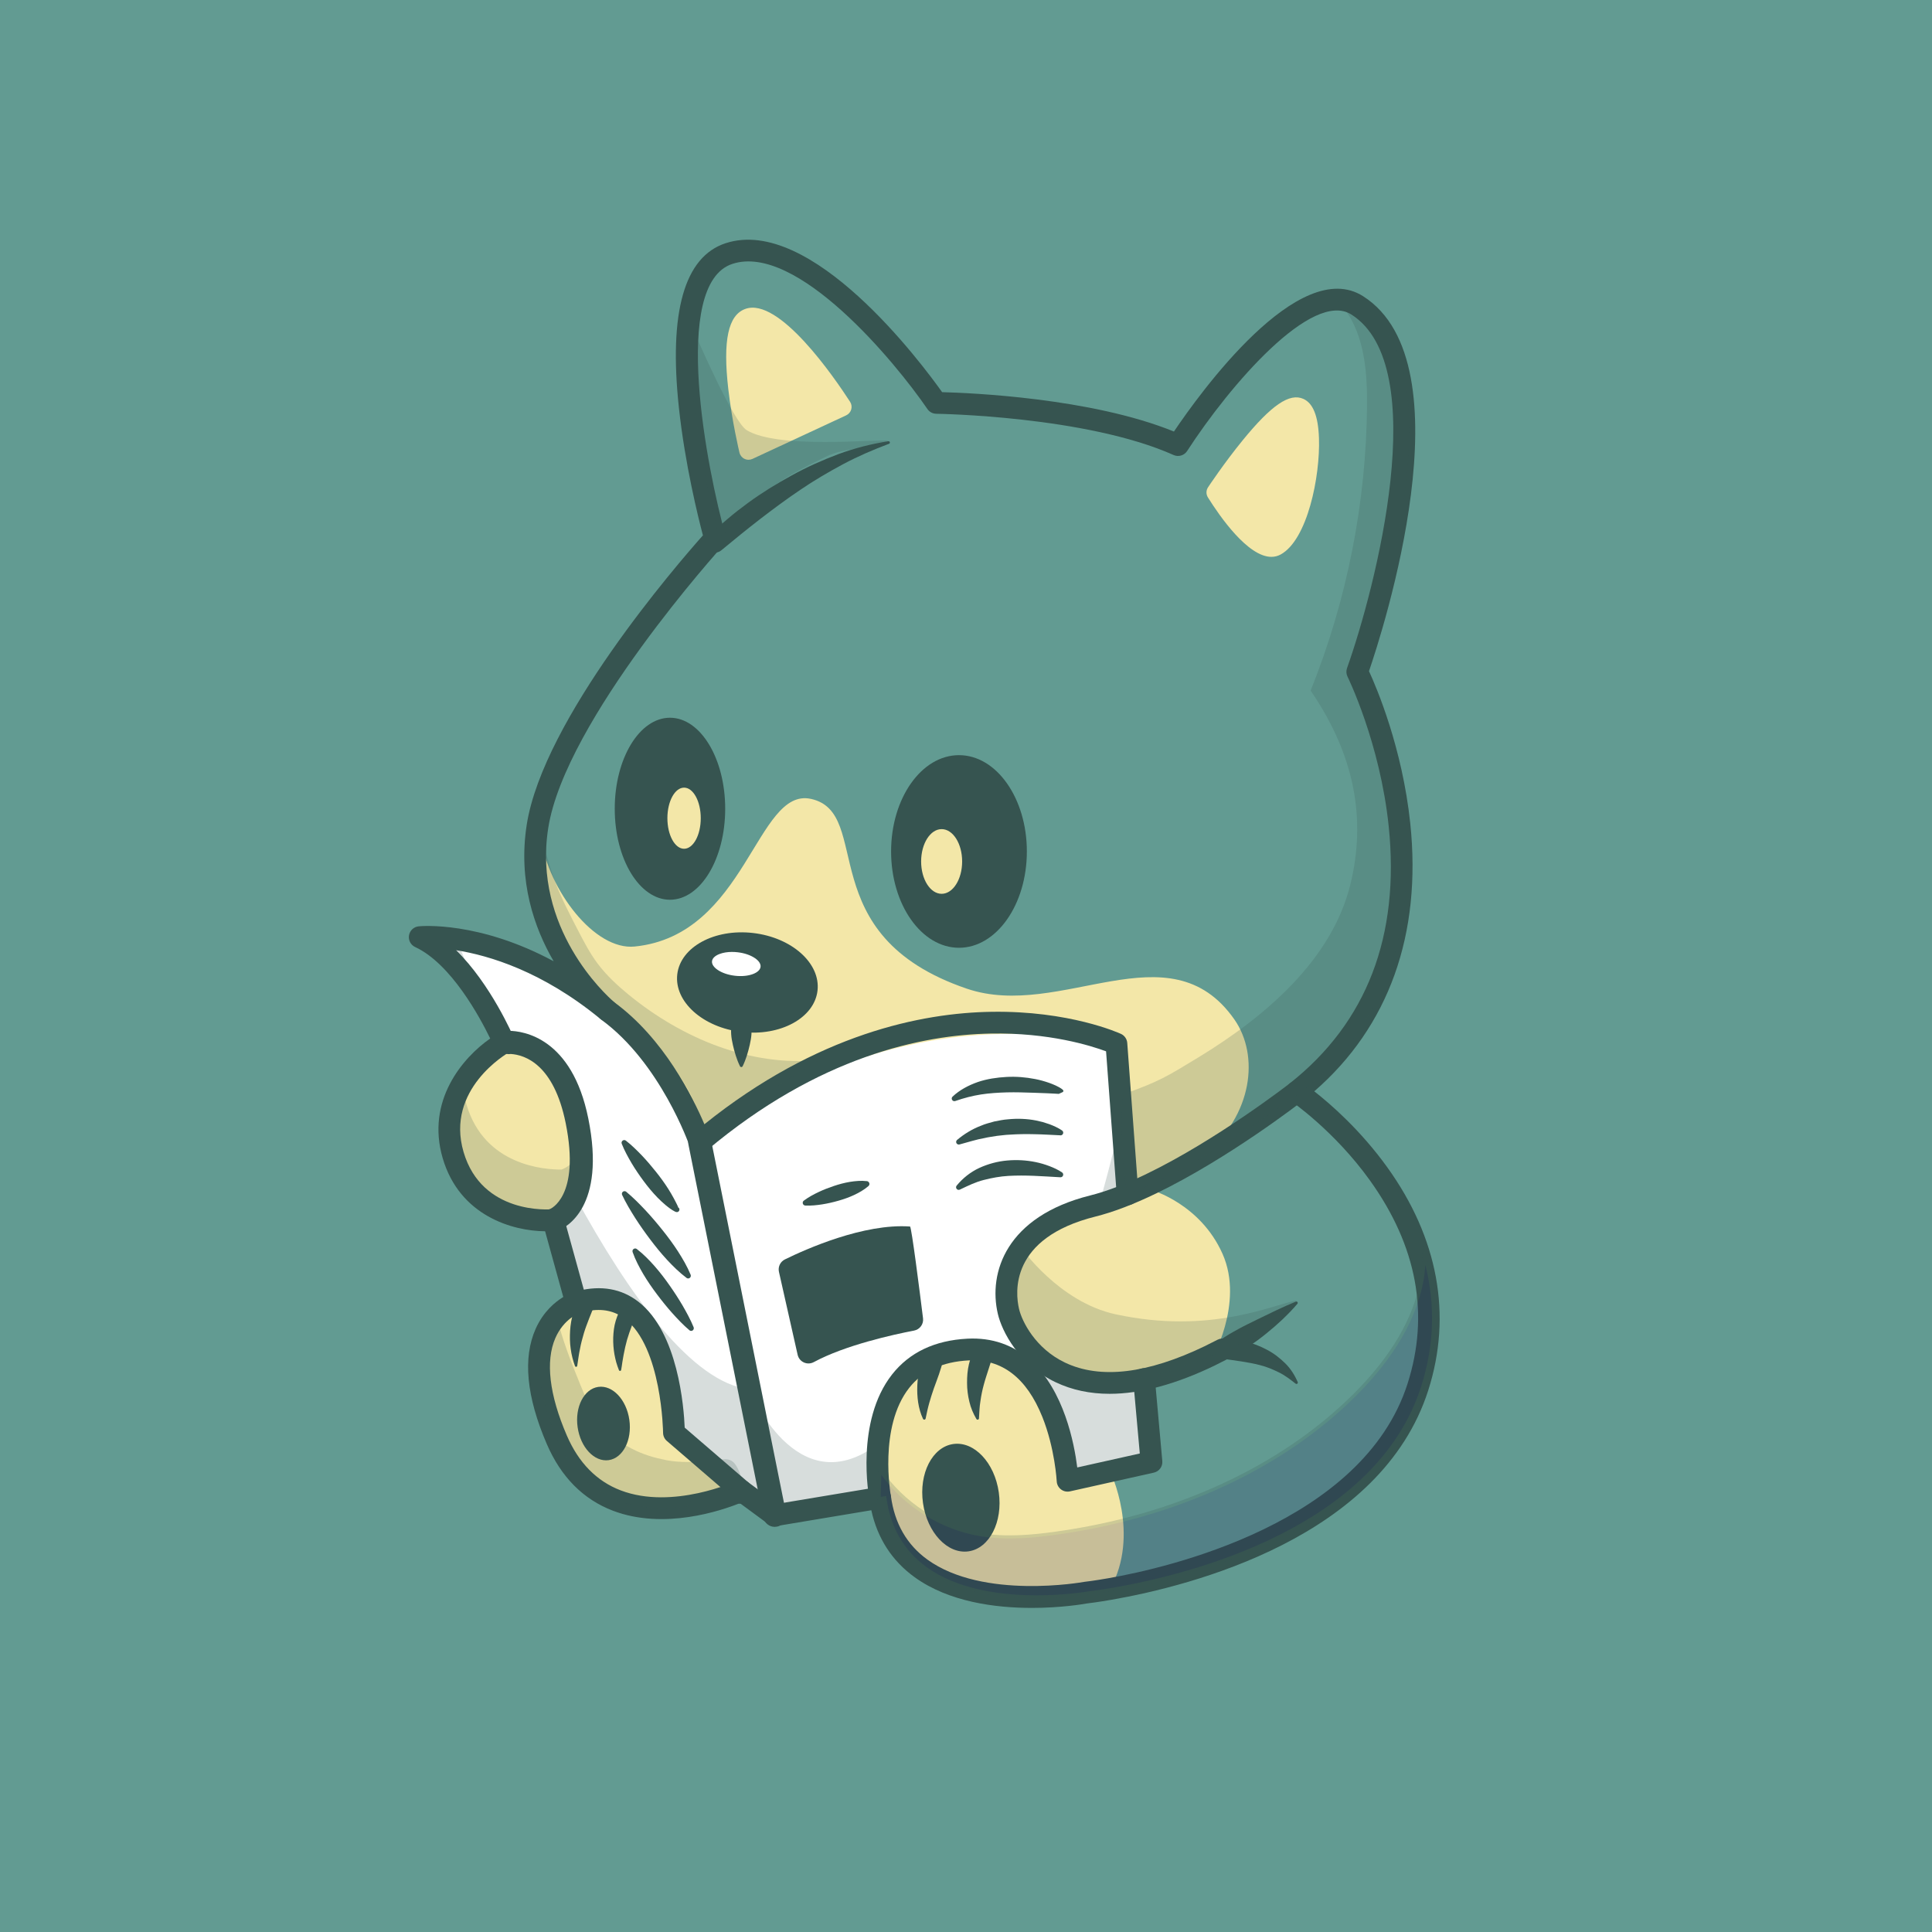 <?xml version="1.0" encoding="UTF-8"?><svg xmlns="http://www.w3.org/2000/svg" viewBox="0 0 2000 2000"><g id="Back"><rect x="-2" y="-2" width="2004" height="2004" fill="#629b92"/></g><g id="Layer_1"><path d="m526.59,1079.04c.08.17.11.25.11.25,0,0-74.6,41.83-52.78,116.42,18.59,63.45,80.57,67.66,98.71,67.52,3.17-.03,5.01-.2,5.01-.2l23.29,84.27.34,1.22s-70.94,23.66-20.01,141.89c45.02,104.51,159.66,65.51,185.69,55.04,3.42-1.39,5.32-2.26,5.32-2.26l34.58,25.47,73.77-12.31,29.4-4.9,5.97-.99c18.2,134.62,212.83,98.22,212.83,98.22,0,0,9.45-1.02,25.24-3.79,71.11-12.45,270.96-60.22,318.59-209.04,16.3-50.91,13.64-97.26,1.36-137.62-24.39-80.23-86.82-136.77-113.96-158.33-.99-.79-1.95-1.56-2.83-2.24-.65-.51-1.24-.96-1.81-1.41-5.21-3.96-8.26-6.03-8.26-6.03,34.61-27.36,59.12-58.27,75.98-90.67,23.43-44.97,32.15-92.85,32.71-138.13.25-19.95-1.08-39.39-3.42-57.87-.31-2.49-.65-4.95-1.02-7.39-7.02-48.93-20.86-90.41-30.65-115.4-6.28-16.07-10.87-25.33-10.87-25.33,0,0,87.73-246.45,28.24-349.18-3.2-5.52-6.79-10.61-10.9-15.22-5.04-5.74-10.81-10.75-17.35-14.91-8.07-5.12-16.98-6.79-26.43-5.72-66.7,7.5-159.12,150.35-159.12,150.35-3.45-1.56-6.99-3.03-10.61-4.47-46.55-18.51-105.47-28.3-153.24-33.48-49.04-5.29-86.28-5.72-86.28-5.72,0,0-125.53-183.74-214.67-154.62-16.47,5.38-27.34,18.82-34.13,37.18-4.33,11.69-6.99,25.36-8.4,40.18-7.27,76.89,19.5,185.21,26.37,211.45.23.88.45,1.64.62,2.32.62,2.32.99,3.57.99,3.57,0,0-153.07,168.21-180.97,284.66-1.16,4.64-2.07,9.23-2.77,13.7-.25,1.67-.51,3.34-.71,5.01-.31,2.24-.57,4.44-.76,6.62-2.01,20.66-.62,39.9,2.94,57.5,6.76,33.42,21.37,60.98,35.6,81.42,1.81,2.58,3.59,5.04,5.35,7.39,6.88,9.17,13.44,16.53,18.68,21.99.03,0,.03.03.03.03,4.81,5.01,8.55,8.38,10.39,9.99-9.23-7.56-18.37-14.35-27.31-20.46-7.81-5.32-15.51-10.16-23.04-14.49-11.4-6.65-22.5-12.2-33.05-16.84-19.07-8.4-36.53-13.87-51.67-17.43-35.63-8.38-58.32-6.11-58.32-6.11,49.35,22.89,85.04,103.86,87.22,108.89Z" fill="#629b92"/><path d="m434.62,968.16s30.42,20.6,39,29.26c8.26,8.32,14.74,17.29,20.37,26.8.03.03.03.08.06.11,9.4,15.88,16.41,33.28,25.33,51.7,18.08-5.63,33.65,6.71,47.12,20.01,13.44,13.33,22.16,31.16,27.25,49.38,8.46,30.28,14.57,65.85,1.47,92.79-5.18,10.67-13.39,19.98-25.64,27.08,9.34,27,12.73,42.76,25.53,78.53,21.14-14.8,50.46.93,68.62,18.34,18.14,17.43,24.03,50.37,26.06,75.47.76,9.31,9.96,47.48,16.13,52.61,24.39,20.35,87.87,73.38,95.59,76.04,8.12,2.77,80.34-16.21,106.77-17.63v-54.59c0-62.54,44.74-90.81,65.62-96.27,15.68-4.08,33.28-4.39,49.1-.88,16.55,3.65,29.8,12.11,40.1,23.83,7.53,8.49,13.5,18.73,18.11,30.11,10.98,27.08,21.87,49.55,23.74,78.73,31.84-1.27,55.3-9,90.53-13.98-2.41-28.61-4.78-57.25-7.19-85.86-15.48,3.31-31.21,5.07-47.03,4.24-25.19-1.27-50.82-9.93-69.78-26.09-6.48-5.55-12.2-11.94-16.81-19.24-17.32-27.31-16.58-64.95,1.81-91.52,17.43-25.19,47.06-38.66,75.78-49.24,1.87-.48,3.76-.96,5.63-1.53,11.35-3.25,22.89-7.78,33.96-12.96-2.57-30.79-5.15-61.58-7.73-92.37-1.75-20.91-3.51-41.83-5.26-62.71-181.34-54.84-313.1,7.95-433.39,102.98-19.19-60.42-61.69-112.03-114.04-147.77-41.4-28.24-88.66-47-137.62-58.1-12.96-2.94-26.06-5.38-39.19-7.27Z" fill="#fff"/><path d="m804.04,1568.15c-1.34,0-2.36-.11-3.05-.35-6.91-2.38-51.63-39.23-94.46-74.96l-1.64-1.37c-7.11-5.9-16.04-45.59-16.7-53.71-2.91-35.89-11.52-60.94-25.57-74.44-18.03-17.27-46.28-32.4-66.59-18.18l-1.73,1.21-.71-1.98c-7.26-20.3-11.45-34.02-15.51-47.28-3.08-10.07-5.99-19.59-10.03-31.26l-.43-1.25,1.15-.66c11.25-6.53,19.66-15.41,25-26.39,13.68-28.14,5.66-65.78-1.57-91.66-5.58-19.97-14.86-36.8-26.83-48.67-13.51-13.34-28.37-24.95-45.51-19.61l-1.32.41-.6-1.25c-2.83-5.85-5.47-11.59-8.05-17.21-5.54-12.07-10.78-23.48-17.12-34.21l-.21-.37c-6.12-10.32-12.69-18.95-20.07-26.39-8.37-8.45-38.45-28.86-38.76-29.06l-5.79-3.92,6.92,1c13.1,1.89,26.33,4.34,39.32,7.29,52.31,11.85,98.8,31.48,138.17,58.34,54.85,37.44,95.24,89.36,113.96,146.41,105.99-83.4,240.33-160.11,433.04-101.82l1.05.32,13.17,157.28-1.01.47c-11.87,5.56-23.38,9.95-34.2,13.05-1.75.53-3.55.99-5.33,1.45l-.34.09c-28.67,10.57-57.71,23.82-74.86,48.6-18.03,26.05-18.76,62.95-1.78,89.74,4.35,6.88,9.9,13.23,16.5,18.88,17.62,15.02,42.7,24.39,68.82,25.71,14.58.76,29.83-.62,46.61-4.21l1.79-.38,7.47,89.19-1.51.21c-13.51,1.91-25.19,4.2-36.48,6.43-17.74,3.49-34.49,6.78-54.21,7.57l-1.57.06-.1-1.57c-1.6-25-9.77-44.72-19.24-67.55-1.45-3.49-2.92-7.04-4.39-10.68-4.73-11.67-10.73-21.64-17.82-29.65-10.62-12.08-23.82-19.92-39.24-23.32-15.67-3.47-32.84-3.17-48.35.86-17.92,4.68-64.42,30.83-64.42,94.71v56.11l-1.52.08c-12.75.68-36.93,5.63-58.26,9.99-23.21,4.75-39.03,7.9-46.07,7.9Zm-189.7-231.85c17.82,0,36.96,11.73,50.49,24.7,14.64,14.07,23.58,39.81,26.55,76.5.8,9.81,10,46.89,15.56,51.5l1.64,1.37c23.57,19.66,86.17,71.88,93.45,74.39,3.75,1.29,25.96-3.27,47.43-7.66,21.63-4.43,43.97-9,57.21-9.96v-53.08c0-65.92,48.24-92.97,66.83-97.83,15.99-4.16,33.7-4.47,49.85-.89,16.1,3.55,29.88,11.74,40.96,24.34,7.33,8.27,13.52,18.56,18.39,30.57,1.47,3.63,2.94,7.17,4.38,10.66,9.37,22.62,17.5,42.22,19.36,67,18.8-.89,35.02-4.07,52.15-7.44,10.92-2.15,22.19-4.36,35.15-6.24l-6.91-82.53c-16.37,3.37-31.32,4.65-45.66,3.9-26.81-1.36-52.59-11-70.74-26.47-6.85-5.86-12.61-12.46-17.13-19.61-17.66-27.85-16.9-66.21,1.85-93.29,17.66-25.51,47.23-39.03,76.55-49.83l.5-.14c1.73-.45,3.49-.9,5.22-1.42,10.37-2.97,21.37-7.14,32.73-12.4l-12.8-152.87c-191.82-57.58-325.45,19.73-430.88,103.02l-1.83,1.44-.7-2.22c-18.17-57.23-58.45-109.41-113.42-146.94-39.03-26.63-85.15-46.09-137.06-57.86-10.63-2.41-21.41-4.49-32.15-6.2,9.3,6.45,27.09,19.06,33.45,25.49,7.56,7.61,14.27,16.42,20.51,26.93l.22.4c6.44,10.89,11.72,22.39,17.31,34.57,2.39,5.21,4.84,10.53,7.43,15.93,18.16-4.87,33.5,7.07,47.39,20.78,12.37,12.27,21.94,29.59,27.67,50.09,7.37,26.37,15.53,64.81,1.37,93.93-5.44,11.2-13.89,20.31-25.14,27.09,3.84,11.17,6.66,20.39,9.63,30.13,3.91,12.81,7.96,26.03,14.77,45.21,5.75-3.54,12-5.06,18.41-5.06Z" fill="#365450"/><g opacity=".2"><path d="m1137.89,1246.36c11.35-3.25,22.89-7.78,33.96-12.96-2.57-30.79-5.15-61.58-7.73-92.37-6.59,31.18-15.28,67.83-26.23,105.33Z" fill="#365450"/></g><g opacity=".2"><path d="m1071.48,1407.89c-2.72,4.44-5.52,8.72-8.38,12.85,7.53,8.49,13.5,18.73,18.11,30.11,10.98,27.08,21.87,49.55,23.74,78.73,31.84-1.27,55.3-9,90.53-13.98-2.41-28.61-4.78-57.25-7.19-85.86-15.48,3.31-31.21,5.07-47.03,4.24-25.19-1.27-50.82-9.93-69.78-26.09Z" fill="#365450"/></g><g opacity=".2"><path d="m569.57,1265.3c9.34,27,12.73,42.76,25.53,78.53,21.14-14.8,50.46.93,68.62,18.34,18.14,17.43,24.03,50.37,26.06,75.47.76,9.31,9.96,47.48,16.13,52.61,24.39,20.35,87.87,73.38,95.59,76.04,8.12,2.77,80.34-16.21,106.77-17.63v-53.37c-84.47,63.13-132.52-57.11-132.52-57.11-59.09-6.59-124.23-96.75-180.54-199.96-5.18,10.67-13.39,19.98-25.64,27.08Z" fill="#365450"/></g><g opacity=".2"><path d="m434.62,968.16s30.42,20.6,39,29.26c8.26,8.32,14.74,17.29,20.37,26.8-7.64-18.11-14.4-34.58-20.18-48.79-12.96-2.94-26.06-5.38-39.19-7.27Z" fill="#365450"/></g><path d="m911.13,1550.46c18.2,134.62,212.83,98.22,212.83,98.22,0,0,9.45-1.02,25.24-3.79,31.61-56.54,0-121.85,0-121.85l-44.03,9.82s-6.9-140.73-103.09-135.83c-118.85,6.08-90.95,153.43-90.95,153.43Z" fill="#f3e7a8"/><path d="m577.02,1490.41c30.28,70.27,92.03,75.67,137.13,68.45,21.99-3.48,40.04-9.99,48.56-13.41.28-1.47.45-2.26.45-2.26l-3.08-2.66-32.26-27.79-34.38-29.6s-1.19-159.92-96.75-135.83l.34,1.22s-10.61,3.54-20.66,14.72c-15.99,17.71-30.59,54.64.65,127.17Z" fill="#f3e7a8"/><path d="m685.01,1562.89c-40.61,0-85.06-15.18-109.48-71.85h0c-31.16-72.34-17.4-110.02-.37-128.89,8.15-9.07,16.6-13.23,19.91-14.61l-.39-1.4,1.6-.4c21.15-5.33,39.46-2.17,54.42,9.4,41.61,32.17,44.17,117.74,44.33,127.24l69.9,60.2-.2.93s-.17.79-.45,2.23l-.17.86-.81.33c-8.84,3.55-26.96,10.04-48.91,13.51-9.31,1.49-19.23,2.44-29.39,2.44Zm-106.52-73.12c29.71,68.94,90.03,74.76,135.4,67.5,20.99-3.32,38.42-9.43,47.4-12.99.04-.18.07-.35.1-.49l-69.57-59.91v-.73c-.01-.93-1.19-93.06-43.1-125.46-13.76-10.64-30.6-13.74-50.06-9.21l.3,1.08-1.45.49c-.1.04-10.36,3.57-19.97,14.27-16.4,18.17-29.55,54.69.93,125.46h0Z" fill="#f3e7a8"/><path d="m473.92,1195.71c18.59,63.45,80.57,67.66,98.71,67.52l.14-.2s42.73-12.73,24.53-102.78c-15-74.31-56.65-81.1-70.72-81.22.08.17.11.25.11.25,0,0-74.6,41.83-52.78,116.42Z" fill="#f3e7a8"/><path d="m571.8,1264.84c-19.72,0-80.85-5.31-99.42-68.68h0c-20.31-69.43,42.28-111.35,52.23-117.49l-.62-1.23h2.62c13.07.09,56.91,6.35,72.28,82.49,17.38,86-19.86,102.58-25.11,104.46l-.17.24-.96.21c-.27,0-.55,0-.84,0Zm-96.33-69.58c18.03,61.52,77.59,66.47,96.59,66.37l.25-.13c.41-.13,41.07-13.6,23.42-100.92-14.52-71.96-54.67-79.49-68.19-79.91l-.05.03c-.73.41-73.22,42.09-52.02,114.57h0Z" fill="#365450"/><g opacity=".2"><path d="m478.89,1117.85c.14,7.98,1.34,16.43,3.95,25.37,18.59,63.45,80.57,67.66,98.71,67.52l.14-.2s4.98-1.49,10.82-7.03c.14,53.84-29.01,62.59-29.01,62.59l-.14.2c-18.14.14-80.11-4.08-98.71-67.52-9.98-34.13.23-61.38,14.24-80.92Z" fill="#365450"/></g><path d="m1043.94,1364.28c6.2,26.37,54.81,120.35,209.21,45.53v-.03s35.46-60.08,12.37-111.92c-23.09-51.84-73.49-65.96-73.49-65.96-20.88,10.1-41.71,18.45-60.79,23.2-87.3,21.85-94.57,78.25-87.3,109.18Z" fill="#f3e7a8"/><path d="m589.5,1024c-1.02-.82,7.02,6.29,6,5.5,59.87,49.35,68.5,46,128.87,152.88,231.71-168.57,431.36-97.04,431.36-97.04l11.55,151c11.6-9.17,69.78-30.96,79.18-40.83,50.34-41.03,57.45-102.89,31.33-140.22-67.32-96.22-179.56,1.33-276.9-31.81-162.51-55.32-95.81-181.91-161.3-196.46-56.66-12.59-66.7,141.14-182.53,152.82-41.7,4.21-89.11-58.32-97.26-112.68-9.9,101.76,62.43,169.08,72.98,178.31-51.45-42.05-99.67-60.9-135.07-69.22,16.8,21.75,86.26,42.91,91.8,47.75Z" fill="#f3e7a8"/><path d="m1068.09,1664.5c-37.47,0-85.66-6.05-121.26-31.78-23.43-16.94-38.48-40.22-44.84-69.32l-98.15,16.37c-3,.5-6.08-.23-8.53-2.04l-29.4-21.66c-19.2,7.72-78.49,27.94-131.31,7.86-30.79-11.71-53.85-34.94-68.55-69.06-21.13-49.06-24.99-89.24-11.47-119.44,7.89-17.62,20.02-27.6,28.51-32.79l-18.8-68.03c-33.54-.26-88.48-15.79-106.04-75.73,0,0,0,0,0,0-17.37-59.37,20.67-103.93,49.21-123.82-10.47-21.6-40.4-77.39-77.7-94.7-4.6-2.13-7.21-7.09-6.36-12.09.85-5,4.93-8.82,9.98-9.33,3.09-.31,62.33-5.53,139.75,36.15-20.16-34.68-36.97-83-27.87-141.29,17.09-109.38,155.89-269.77,182.4-299.58-4.76-18.03-18.58-73.46-24.88-132.28-10.61-98.97,5.68-156.22,48.4-170.16,88.61-28.94,202.75,124.14,224.11,154.19,28.78.74,154.35,5.93,239.97,40.77,26.54-39.39,129.33-182.41,195.81-140.1,110.17,70.09,19.88,347.95,6.11,388.16,7.74,16.77,34.5,79.26,42.72,157.52,12.06,114.91-22.27,210.5-99.36,277.42,16.62,13.01,47.72,39.97,75.47,78.51,52.74,73.23,67.44,153.12,42.51,231.05-48.77,152.39-245.18,202.31-327.37,216.7-14.27,2.51-23.46,3.61-25.54,3.85-3.9.71-27.2,4.67-57.52,4.67Zm-156.95-125.3c2.39,0,4.74.76,6.69,2.2,2.45,1.81,4.06,4.53,4.47,7.55,3.8,28.11,16.48,50.14,37.68,65.48,57.91,41.9,160.9,23.37,161.93,23.18.28-.05.57-.1.85-.13.09,0,9.34-1.02,24.51-3.69,60.98-10.68,263.52-56.75,309.81-201.38,22.93-71.66,9.83-142.47-38.94-210.47-37-51.59-81.69-82.08-82.14-82.39-2.98-2.01-4.82-5.32-4.95-8.91-.14-3.59,1.45-7.03,4.26-9.26,79.6-62.96,114.01-152.49,102.26-266.09-8.89-85.99-42.29-154.17-42.62-154.85-1.35-2.73-1.54-5.9-.52-8.78,29.76-83.68,88.61-312.57,4.56-366.04-40.55-25.8-125.83,72.94-170.06,141.25-3.01,4.66-8.98,6.43-14.04,4.16-90.42-40.4-244.13-42.67-245.67-42.69-3.67-.04-7.09-1.87-9.16-4.9-33.61-49.16-135.4-172-201.88-150.27-64.35,21-25.78,214.74-7.2,280.96,1.05,3.74.1,7.75-2.51,10.62-1.63,1.79-163.48,180.76-180.95,292.51-16.21,103.76,59.49,172.55,68.17,180.05,4.66,4.03,5.22,11.05,1.25,15.77-3.97,4.71-10.99,5.36-15.75,1.46-59.6-48.86-114.62-65.43-149.02-70.88,35.86,35.14,58.81,88.36,60.03,91.21,2.25,5.29.16,11.42-4.85,14.23-2.7,1.53-66.46,38.53-47.48,103.44h0c19.03,64.98,88.95,59.54,91.91,59.27,5.41-.46,10.4,2.98,11.85,8.22l23.63,85.49c1.6,5.77-1.61,11.79-7.29,13.68-.56.2-16.38,6.03-25.07,25.97-10.39,23.85-6.3,58.7,11.84,100.78,12.19,28.31,30.99,47.46,55.87,56.92,53.9,20.5,119.38-9.58,120.04-9.89,3.74-1.74,8.13-1.31,11.45,1.13l30.75,22.65,104.46-17.41c.62-.1,1.23-.15,1.85-.15Z" fill="#365450"/><path d="m1258.59,509.78s64.88-97.95,86.71-88.03c21.83,9.92,7.73,126.52-24.26,143.83-20.62,11.16-62.46-55.8-62.46-55.8Z" fill="#f3e7a8"/><path d="m1316.16,576.46c-24.38,0-53.38-41.77-65.75-61.57-2-3.21-1.95-7.29.14-10.44.67-1.02,16.7-25.16,35.74-48.51,29.86-36.63,48.7-49.48,63.02-42.99,10.03,4.56,15.29,17.82,16.08,40.53,1.38,39.74-11.97,105.54-39.74,120.57-3.04,1.65-6.22,2.4-9.49,2.4Zm-46.03-66.56c20.5,31.23,41.51,49.79,46.33,47.19,12.63-6.83,25.3-41.95,28.84-79.93,2.7-28.89-1.37-43.5-3.92-46.45-10.23.83-42.51,36.8-71.25,79.2Z" fill="#f3e7a8"/><path d="m871.9,421.18l-97.02,45.1s-30.32-126.71,0-137.45c30.32-10.74,97.02,92.35,97.02,92.35Z" fill="#f3e7a8"/><path d="m774.87,475.94c-1.44,0-2.87-.32-4.2-.96-2.61-1.26-4.51-3.63-5.18-6.44-.32-1.32-7.76-32.63-11.57-65.84-5.77-50.26-.13-76.62,17.74-82.95,34.78-12.34,91.73,70.52,108.35,96.2,1.52,2.35,1.94,5.23,1.17,7.92-.77,2.68-2.67,4.9-5.2,6.08l-97.02,45.1c-1.29.6-2.68.9-4.07.9Zm5.34-138.34c-.77,0-1.47.11-2.12.34-.12.04-11.63,4.81-5,62.55,2.31,20.16,6.1,39.97,8.62,51.98l75.94-35.3c-27.58-40.49-63.05-79.57-77.43-79.57Z" fill="#f3e7a8"/><path d="m733.42,555.7c6.4-6.74,12.86-12.68,19.73-18.46,6.78-5.81,13.84-11.27,21.03-16.54,14.38-10.55,29.63-19.9,45.25-28.48,15.59-8.65,31.99-15.89,48.64-22.18,16.72-6.17,34.1-10.51,51.53-13.29.75-.12,1.46.39,1.58,1.15.11.66-.28,1.29-.88,1.51l-.05.02c-16.4,6.17-32.29,12.98-47.54,21.13-15.21,8.17-30.06,16.86-44.29,26.55-14.28,9.6-28.06,19.87-41.68,30.33-13.53,10.45-27.02,21.47-39.91,32.14l-.26.21c-4.11,3.4-10.2,2.82-13.6-1.28-3.15-3.81-2.89-9.31.44-12.8Z" fill="#365450"/><path d="m1148.68,1442.87c-20.45,0-39.1-3.99-55.88-11.98-38.41-18.29-55.68-53.03-59.82-70.68-10.12-43.03,8.83-100.98,95.53-122.67,16.8-4.19,36.52-11.73,58.62-22.42,72.79-35.21,147.5-93.19,148.25-93.77,4.9-3.82,11.98-2.95,15.8,1.96,3.82,4.9,2.95,11.98-1.96,15.8-3.12,2.44-77.36,60.04-152.28,96.28-23.49,11.36-44.67,19.44-62.96,23.99-89,22.27-83.02,78.86-79.06,95.67,3.01,12.79,16.82,40.85,47.58,55.5,36.54,17.4,85.36,11.61,145.09-17.2.22-.13.44-.24.67-.36,3.95-1.91,7.96-3.93,12.05-6.07,5.51-2.89,12.31-.76,15.2,4.75,2.89,5.51.76,12.31-4.75,15.2-4.07,2.13-8.07,4.15-12.01,6.07-.22.13-.45.25-.68.36-40.65,19.7-77.23,29.57-109.38,29.57Z" fill="#365450"/><path d="m1343.1,1349.64c-4.89,5.81-10.18,11.14-15.61,16.34-5.47,5.13-11.12,10.07-16.97,14.76-5.86,4.67-11.82,9.26-18.19,13.23-6.36,3.97-12.92,7.65-20.03,10.28-5.04,1.87-10.65-.71-12.51-5.75-1.55-4.18-.04-8.75,3.4-11.25l.06-.04c5.88-4.28,12.15-7.8,18.48-11.28,6.32-3.49,12.89-6.6,19.43-9.84,13.14-6.4,26.33-12.93,40.32-18.66.73-.3,1.55.05,1.85.78.21.5.1,1.07-.23,1.46Z" fill="#365450"/><path d="m911.12,1561.72c-5.3,0-10.02-3.76-11.05-9.16-.62-3.29-14.81-81.11,23.4-129.72,17.97-22.86,44.22-35.32,78.04-37.05,25.43-1.3,47.49,6.37,65.61,22.77,34.37,31.1,44.93,85.49,48.05,110.54l64.75-14.45-6.84-76.02c-.56-6.19,4.01-11.66,10.2-12.22,6.21-.56,11.67,4.01,12.22,10.2l7.72,85.86c.51,5.63-3.24,10.76-8.76,12l-86.85,19.39c-3.24.72-6.63-.02-9.27-2.03-2.64-2.01-4.26-5.09-4.42-8.4-.02-.33-1.86-34.15-14.87-66.59-16.28-40.6-41.96-60.28-76.4-58.55-27,1.38-47.67,10.95-61.44,28.42-31.9,40.49-19.15,110.98-19.02,111.68,1.14,6.11-2.88,11.99-8.98,13.14-.7.13-1.41.2-2.1.2Z" fill="#365450"/><path d="m1167.27,1247.61c-5.84,0-10.78-4.51-11.22-10.43l-11.05-148.85c-15.32-5.7-58.93-19.55-119.6-18.39-69.99,1.3-177.78,23.35-293.79,121.04-2.84,2.39-6.68,3.23-10.25,2.24-3.58-.99-6.44-3.68-7.65-7.19-.29-.85-30.04-85.81-91.19-130.39-5.02-3.66-6.13-10.71-2.47-15.73,3.66-5.02,10.7-6.13,15.73-2.46,51.36,37.44,81.54,98.33,93.4,126.38,116.99-93.93,225.6-115.31,297.08-116.41,80.64-1.29,131.98,21.87,134.13,22.85,3.73,1.71,6.23,5.31,6.53,9.4l11.57,155.85c.46,6.2-4.19,11.6-10.39,12.06-.28.02-.57.03-.85.03Z" fill="#365450"/><path d="m572.62,1275.05c-2.39,0-4.79-.71-6.87-2.2-5.37-3.84-6.68-11.2-2.84-16.57l.14-.2c1.67-2.34,3.5-3.83,6.3-4.5.02-.02,31.7-12.41,16.24-88.96-12.31-60.99-42.31-70.63-56.85-71.55-5.41.94-10.83-1.96-13.02-7.06-1.66-3.63-1.4-7.86.71-11.27,2.2-3.54,6.04-5.6,10.25-5.65,15.04.12,65.43,7.02,82.33,90.8,18.52,91.65-23.01,112.81-31.45,116.11-1.56.69-3.25,1.05-4.95,1.05Z" fill="#365450"/><path d="m801.96,1580.6c-5.57,0-10.56-3.92-11.7-9.6l-77.62-386.28c-1.3-6.47,2.89-12.77,9.36-14.07,6.47-1.31,12.77,2.89,14.07,9.36l77.62,386.28c1.3,6.47-2.89,12.77-9.36,14.07-.79.16-1.59.24-2.37.24Z" fill="#365450"/><path d="m766.97,1556.71c-.7,0-1.42-.07-2.14-.21-4.41-.85-7.72-4.16-8.78-8.24l-65.72-56.6c-2.46-2.12-3.88-5.2-3.91-8.44,0-.88-1.19-88.43-39.36-117.92-10.72-8.29-23.38-10.97-38.58-8.14-1.19.99-2.6,1.76-4.19,2.2-5.99,1.67-12.2-1.83-13.87-7.82l-.34-1.22c-.81-2.92-.42-6.05,1.11-8.68,1.52-2.62,4.04-4.52,6.98-5.26,24.17-6.09,45.26-2.34,62.68,11.13,41.15,31.82,47.09,109.32,47.94,130.34l65.96,56.8c3.12,2.68,4.52,6.86,3.66,10.89-.01.06-.16.77-.41,2.04-1.04,5.39-5.75,9.13-11.04,9.13Z" fill="#365450"/><ellipse cx="773.73" cy="1017.14" rx="51.57" ry="73.08" transform="translate(-326.09 1668) rotate(-83.36)" fill="#365450"/><ellipse cx="762.21" cy="997.92" rx="13.85" ry="26.9" transform="translate(-317.19 1639.57) rotate(-83.36)" fill="#fff"/><path d="m766.59,1013.64c-2.02,0-4.08-.12-6.17-.36-7.39-.86-14.18-3.17-19.14-6.49-5.27-3.54-7.9-7.86-7.4-12.16.5-4.3,4.05-7.9,9.99-10.13,5.59-2.1,12.73-2.78,20.12-1.92,7.39.86,14.18,3.17,19.14,6.49,5.27,3.54,7.9,7.86,7.4,12.16-.5,4.3-4.05,7.9-9.99,10.13-4.01,1.51-8.82,2.28-13.95,2.28Zm-8.78-28.21c-4.73,0-9.15.71-12.8,2.08-4.76,1.79-7.57,4.45-7.93,7.5h0c-.36,3.05,1.77,6.28,5.99,9.11,4.54,3.05,10.83,5.17,17.72,5.97,6.88.81,13.5.19,18.61-1.73,4.76-1.79,7.57-4.45,7.93-7.5.36-3.05-1.77-6.28-5.99-9.11-4.54-3.05-10.83-5.17-17.72-5.97-1.97-.23-3.92-.34-5.81-.34Z" fill="#365450"/><path d="m777.05,1059.68c1,3.67,1.07,7.35.84,11.02-.22,3.67-.97,7.35-1.77,11.02-1.71,7.35-3.77,14.7-7.34,22.05-.37.76-1.29,1.08-2.05.71-.32-.16-.56-.41-.71-.71-3.57-7.35-5.63-14.7-7.34-22.05-.8-3.67-1.54-7.35-1.77-11.02-.23-3.67-.17-7.35.84-11.02,1.46-5.33,6.96-8.47,12.29-7.01,3.53.97,6.1,3.72,7.01,7.01Z" fill="#365450"/><path d="m1265.23,1387.27c4.52-.57,8.22-.56,12.25-.24,3.96.25,7.86.92,11.72,1.75,7.73,1.71,15.19,4.71,22.23,8.43,7.08,3.64,13.51,8.63,19.11,14.17,5.63,5.57,9.86,12.39,12.86,19.34.31.71-.02,1.54-.73,1.85-.49.21-1.03.12-1.42-.18l-.1-.08c-5.84-4.58-11.32-8.79-17.55-11.76-6.12-3.04-12.3-5.57-18.79-7.25-6.45-1.76-13.02-2.86-19.58-3.93-3.28-.53-6.58-.97-9.87-1.44-3.21-.46-6.78-.86-9.54-1.38l-1.16-.22c-5.24-.99-8.69-6.03-7.71-11.28.79-4.22,4.24-7.28,8.29-7.8Z" fill="#365450"/><path d="m1096.61,1132.12c-.16.08-.29.16-.37.21-.06.06-.11.08-.48.04l-1.65-.11c-1.07-.11-2.3-.13-3.43-.19-2.29-.17-4.65-.21-6.96-.34l-13.89-.52c-9.21-.3-18.35-.62-27.42-.39-9.06.26-18.08.8-26.97,2.18-8.9,1.4-17.54,3.65-26.45,6.74l-.14.05c-1.42.49-2.97-.26-3.47-1.68-.36-1.04-.05-2.16.7-2.87,7.34-6.96,16.59-11.76,26.14-15.13,9.63-3.26,19.67-4.71,29.64-5.26,9.99-.55,19.94.26,29.66,2.16,4.86.92,9.65,2.29,14.36,3.9,2.36.81,4.66,1.79,6.98,2.81,1.16.59,2.26,1.09,3.45,1.75l1.73,1.05c.21.13.69.42,1.15.77.44.33.85.69,1.21,1.05.54.53.55,1.4.02,1.94-.12.12-.26.22-.41.29l-3.41,1.56Z" fill="#365450"/><path d="m1097.57,1175.27c-9.03-.41-17.93-1-26.66-1.14-8.74-.24-17.38-.1-25.98.48-4.32.15-8.57.84-12.88,1.24-4.23.78-8.58,1.2-12.79,2.24-8.65,1.46-16.93,4.28-25.86,6.62l-.19.05c-1.45.38-2.94-.49-3.32-1.94-.28-1.05.11-2.12.89-2.78,7.29-6.1,15.62-11.25,24.66-14.67,4.45-1.97,9.16-3.08,13.84-4.41,4.75-.91,9.52-1.96,14.35-2.27,9.64-.96,19.41-.62,28.87,1.23,2.36.47,4.7,1.05,7.03,1.64,2.32.68,4.6,1.44,6.87,2.23,4.53,1.72,8.88,3.63,13.06,6.47,1.26.85,1.59,2.57.73,3.83-.56.82-1.48,1.25-2.4,1.21h-.21Z" fill="#365450"/><path d="m1097.59,1218.7c-9.26-.47-18.36-1.17-27.26-1.49-8.91-.36-17.68-.41-26.36.07-8.7.51-17.14,2.06-25.52,4.21-8.47,2.11-16.24,5.9-24.62,9.91l-.23.11c-1.35.65-2.97.08-3.62-1.28-.47-.98-.3-2.11.35-2.9,6.21-7.56,14.25-14.03,23.4-18.27,9.13-4.2,19.02-6.85,28.95-7.71,9.92-.88,19.88-.32,29.46,1.66,4.8.97,9.49,2.38,14.06,4.09,4.58,1.74,8.98,3.73,13.21,6.55,1.27.84,1.61,2.56.77,3.82-.56.84-1.49,1.27-2.43,1.23h-.16Z" fill="#365450"/><path d="m899.01,1227.82c-4.71,4.06-9.81,6.85-15.01,9.32-5.22,2.41-10.6,4.3-16.08,5.85-5.48,1.56-11.04,2.86-16.73,3.76-5.69.89-11.47,1.49-17.5,1.26-1.57-.06-2.79-1.38-2.73-2.95.03-.89.49-1.68,1.15-2.17,4.85-3.6,9.96-6.36,15.16-8.83,5.2-2.47,10.53-4.53,15.93-6.33,5.4-1.82,10.91-3.29,16.58-4.25,5.69-.89,11.47-1.47,17.65-.77,1.61.18,2.76,1.63,2.58,3.24-.09.76-.46,1.42-1,1.89Z" fill="#365450"/><path d="m942.06,1269.69c1.53.11,10.12,68.08,13.46,95.01.75,6.02-3.29,11.57-9.24,12.71-21.53,4.14-71.17,15.01-103.83,32.63-6.74,3.63-15.06-.11-16.74-7.58l-19.34-85.83c-1.17-5.21,1.37-10.52,6.16-12.88,21.52-10.57,81.63-37.48,129.53-34.06Z" fill="#365450"/><path d="m699.86,1254.65c-.52-.12-1.36-.55-1.59-.69l-.81-.44-1.41-.82-2.51-1.68c-1.57-1.18-3.13-2.33-4.58-3.57-2.91-2.48-5.71-5.02-8.31-7.72-5.22-5.38-9.96-11.12-14.37-17.09-4.43-5.97-8.61-12.11-12.44-18.51-3.78-6.45-7.41-12.99-10.23-20.14-.56-1.43.14-3.04,1.57-3.6.94-.37,1.98-.18,2.72.39,6.07,4.69,11.35,9.97,16.53,15.32,5.12,5.39,9.92,11.03,14.52,16.8,4.62,5.76,8.96,11.72,12.92,17.96,2,3.1,3.82,6.34,5.61,9.58.9,1.61,1.71,3.31,2.57,4.92l1.2,2.46.53,1.16.21.49c.1.19-.31-.05-.45.1,1.4.47,2.16,1.99,1.7,3.39-.47,1.4-1.99,2.16-3.39,1.7Z" fill="#365450"/><path d="m710.72,1322.88c-7.52-5.63-13.99-12.08-20.21-18.73-6.16-6.69-11.89-13.71-17.34-20.96-5.46-7.24-10.7-14.64-15.61-22.3-4.86-7.7-9.6-15.5-13.54-23.9-.65-1.37-.05-3.01,1.32-3.65.99-.47,2.12-.29,2.92.37,7.17,5.91,13.55,12.43,19.81,19.04,6.21,6.65,12.08,13.57,17.74,20.65,5.67,7.07,11.06,14.36,16.01,21.99,4.9,7.67,9.54,15.54,13.14,24.22.59,1.42-.09,3.04-1.5,3.63-.94.39-1.97.22-2.73-.34Z" fill="#365450"/><path d="m659.22,1292.98c6.91,5.29,12.75,11.35,18.33,17.61,5.52,6.3,10.6,12.92,15.38,19.75,4.8,6.82,9.38,13.8,13.61,21.03,4.18,7.27,8.25,14.62,11.5,22.57.58,1.41-.1,3.02-1.51,3.6-.98.4-2.07.19-2.83-.45-6.55-5.55-12.29-11.68-17.91-17.91-5.57-6.26-10.79-12.78-15.8-19.45-5.02-6.66-9.74-13.54-14.03-20.73-4.22-7.24-8.19-14.66-11.08-22.87-.51-1.46.25-3.05,1.71-3.57.92-.32,1.91-.13,2.63.42Z" fill="#365450"/><path d="m1027.97,1402.11c-.45,2.21-1.38,5.06-2.17,7.61-.41,1.31-.78,2.64-1.26,3.93-.41,1.32-.79,2.65-1.26,3.95-1.66,5.28-3.48,10.56-4.91,16.01-1.48,5.44-2.63,11.01-3.42,16.75-1,5.77-1.13,11.61-1.52,17.87v.1c-.06.79-.73,1.38-1.52,1.33-.49-.03-.91-.31-1.14-.7-3.21-5.48-5.82-11.55-7.29-17.88-1.55-6.33-2.4-12.9-2.39-19.46-.04-6.56.43-13.19,1.98-19.58.81-3.18,1.71-6.35,2.96-9.41,1.24-3.15,2.57-5.91,4.7-9.17,2.93-4.46,8.92-5.7,13.38-2.77,3.4,2.23,4.93,6.25,4.17,10l-.29,1.42Z" fill="#365450"/><path d="m976.23,1407.83c-.85,4.76-2.6,9.88-4.18,14.74-1.64,4.91-3.6,9.76-5.33,14.71-1.74,4.95-3.31,9.96-4.77,15.11-1.48,5.15-2.57,10.39-3.73,16.01v.07c-.17.78-.94,1.28-1.72,1.12-.46-.09-.83-.41-1.01-.8-5.05-10.72-6.35-22.94-5.89-34.65.29-5.87.88-11.76,2.31-17.43,1.51-5.71,3.25-11.06,6.58-16.49,2.81-4.58,8.81-6.02,13.39-3.2,3.5,2.15,5.17,6.16,4.5,9.98l-.15.83Z" fill="#365450"/><ellipse cx="994.63" cy="1550.46" rx="39.62" ry="56.11" transform="translate(-207.73 154.92) rotate(-8.07)" fill="#365450"/><ellipse cx="624.64" cy="1473.68" rx="27.04" ry="38.29" transform="translate(-200.61 102.23) rotate(-8.07)" fill="#365450"/><path d="m659.02,1360.28c.04.11-.25.76-.43,1.2l-.65,1.52-1.35,3.18c-.9,2.15-1.77,4.38-2.65,6.63-1.68,4.53-3.39,9.2-4.79,14.08-1.36,4.89-2.53,9.95-3.49,15.16-.57,2.6-.83,5.24-1.38,7.92-.38,2.68-.74,5.39-1.26,8.16v.07c-.13.64-.75,1.07-1.39.95-.42-.08-.74-.37-.89-.74-1.01-2.63-1.98-5.3-2.77-8.03-.7-2.74-1.42-5.51-1.89-8.32-.96-5.63-1.44-11.41-1.28-17.25.22-5.83.84-11.78,2.6-17.54.86-2.88,1.89-5.74,3.32-8.49.64-1.39,1.48-2.73,2.31-4.08.45-.68.88-1.31,1.4-2,.53-.71.97-1.2,1.81-2.19,2.03-2.38,5.6-2.67,7.98-.64.73.62,1.26,1.39,1.59,2.22l3.21,8.18Z" fill="#365450"/><path d="m615.86,1350.06c-.68,1.92-1.86,4.63-2.85,7l-3,7.48c-1.9,5.05-3.97,10.16-5.55,15.5-1.54,5.33-3.08,10.8-4.08,16.44-1.22,5.64-1.9,11.41-2.84,17.41v.05c-.11.64-.71,1.08-1.36.98-.44-.07-.78-.37-.93-.76-2.12-5.74-3.66-11.76-4.46-17.92-.91-6.16-.98-12.44-.62-18.74.43-6.29,1.42-12.62,3.36-18.71.92-3.06,2.11-6.06,3.53-8.96,1.49-2.99,2.94-5.57,5.39-8.65,2.76-3.46,7.81-4.03,11.27-1.27,2.74,2.19,3.67,5.8,2.57,8.93l-.44,1.23Z" fill="#365450"/><g opacity=".2"><path d="m743.38,551.3c.23.88.45,1.64.62,2.32.71.34,1.39.68,2.09,1.02,14.91-11.43,26.26-26.88,40.13-39.59,19.7-18.03,43.98-30.11,67.92-41.94,23.71-11.74,42.06-5.17,65.78-16.89-14.01-1.73-113.78,8.88-146.81-10.82-14.04-8.35-51.13-94.43-56.11-105.55-7.27,76.89,19.5,185.21,26.37,211.45Z" fill="#365450"/></g><g opacity=".2"><path d="m562.73,924.67c6.76,33.42,21.37,60.98,35.6,81.42,18.62,15.34,37.16,30.82,54.56,47.54,35.23,33.9,66.3,74.37,78.36,121.74,37.64-27.79,76.58-53.85,116.65-78.05-70.89,7.24-141.86-22.41-197.01-67.52-11.83-9.68-23.18-20.18-32.32-32.43-8.12-10.89-14.4-23.01-20.63-35.06-8.18-15.79-16.38-31.64-22.78-48.22-6.68-17.32-11.35-35.32-14.6-53.54-.31,2.24-.57,4.44-.76,6.62-2.01,20.66-.62,39.9,2.94,57.5Z" fill="#365450"/></g><g opacity=".2"><path d="m1163.26,1132.62c36.79-13.16,44.05-17.78,77.44-38.1,68.93-41.97,138.04-100.67,157.23-179.1,16.21-66.25,5.29-132.66-41.17-200.5,37.69-93.78,57.62-194.69,58.38-295.78.28-37.55-3.4-78.47-28.95-105.98-.88-.96-1.78-1.87-2.72-2.75,9.45-1.08,18.37.59,26.43,5.72,11.83,7.53,21.11,17.8,28.24,30.14,59.48,102.72-28.24,349.18-28.24,349.18,0,0,4.58,9.25,10.87,25.33.5,1.29,1.02,2.64,1.55,4.01.26.69.53,1.39.79,2.09.27.72.55,1.46.82,2.21,1.13,3.05,2.29,6.27,3.48,9.67.2.57.4,1.15.6,1.73.38,1.1.76,2.2,1.14,3.34.18.52.35,1.05.53,1.58.68,2.03,1.36,4.12,2.05,6.25.23.71.46,1.41.68,2.13.35,1.1.7,2.22,1.05,3.35.28.91.56,1.83.84,2.75.32,1.05.64,2.09.96,3.16.54,1.81,1.07,3.65,1.6,5.51.26.91.52,1.84.78,2.76.37,1.33.74,2.67,1.11,4.03.24.87.47,1.73.7,2.6.57,2.16,1.14,4.34,1.71,6.56.1.38.19.77.29,1.16.51,2.02,1.01,4.07,1.5,6.15.15.63.3,1.26.45,1.9.54,2.3,1.07,4.62,1.58,6.97.03.14.06.28.09.42.58,2.66,1.15,5.36,1.69,8.09.06.28.11.55.16.83.52,2.58,1.02,5.19,1.5,7.83.03.17.06.34.09.51,1.05,5.78,2.02,11.69,2.89,17.71,0,.03.01.06.01.09h0c2.97,20.66,4.73,42.63,4.44,65.26-.57,45.28-9.28,93.16-32.71,138.13-16.87,32.4-41.37,63.3-75.98,90.67,0,0-105.44,78.47-179.89,106.12-7.81-31.52-7.18-102.6-4.01-103.73Z" fill="#365450"/></g><ellipse cx="693.55" cy="837.21" rx="42.83" ry="70.58" fill="#365450"/><ellipse cx="704.49" cy="844.54" rx="12.94" ry="23.7" fill="#f3e7a8"/><ellipse cx="992.73" cy="881.43" rx="49.75" ry="70.58" fill="#365450"/><ellipse cx="980.02" cy="888.76" rx="15.03" ry="23.7" fill="#f3e7a8"/><g opacity=".2"><path d="m1046.19,1364.87c9.8,27.03,33.01,48.09,60.17,57.48,27.17,9.4,57.06,8.46,85.12,2.19,28.06-6.27,54.67-17.64,81.11-28.94,9.11-3.9,18.22-7.79,27.34-11.69,19.77-8.45,31.02-19.49,42.35-37.76-24.32,4.39-89.04,35.68-187.41,14.4-58.74-12.71-97.61-68.78-97.61-68.78,0,0-24.25,36.75-11.07,73.1Z" fill="#365450"/></g><g opacity=".2"><path d="m910.03,1551.45l5.97-.99c18.2,134.62,212.83,98.22,212.83,98.22,0,0,9.45-1.02,25.24-3.79,71.11-12.45,270.96-60.22,318.59-209.04,16.3-50.91,13.64-97.26,1.36-137.62.14,9.08-.37,18.25-2.12,27.65-8.4,45.42-36.42,85.01-69.05,117.69-82.12,82.12-195.6,127.94-310.66,143.7-25.75,3.54-52.01,5.66-77.65,1.33-41.66-7.02-80.06-31.75-103.69-66.78-.28,9.88-.54,19.75-.82,29.63Z" fill="#1a1a5a"/><path d="m1073.31,1654.66c-36.16,0-82.58-5.64-115.96-29.77-23.78-17.19-38.14-41.6-42.71-72.58l-6.27,1.04,1.02-36.58,2.8,4.15c23.26,34.48,61.62,59.19,102.62,66.1,26.65,4.5,53.96,1.85,77.17-1.34,124.41-17.04,234.41-67.92,309.74-143.24,38.27-38.34,61.35-77.65,68.6-116.85,1.57-8.39,2.25-17.33,2.1-27.33l-.18-11.42,3.33,10.93c13.91,45.69,13.45,92.31-1.37,138.57-47.16,147.37-239.38,196.05-319.84,210.14-15.66,2.75-25.25,3.8-25.35,3.81-.45.09-24.18,4.38-55.7,4.38Zm-155.93-106.06l.22,1.64c4.17,30.85,18.18,55.09,41.64,72.05,61.37,44.35,168.24,25.01,169.31,24.81.22-.03,9.71-1.06,25.26-3.79,79.88-13.99,270.7-62.25,317.33-207.95,13.47-42.06,14.91-84.41,4.31-126.06-.31,5.92-.96,11.51-1.96,16.88-7.37,39.85-30.75,79.73-69.49,118.53-75.82,75.82-186.48,127.02-311.58,144.16-23.44,3.22-51.06,5.9-78.14,1.32-40.24-6.78-78-30.36-101.94-63.45l-.63,22.81,5.68-.94Z" fill="#365450"/></g><g opacity=".2"><path d="m577.02,1490.41c30.28,70.27,92.03,75.67,137.13,68.45.14-1.61.28-3.2.45-4.78.17-1.56.42-3.23,1.5-4.33,1.13-1.19,2.89-1.44,4.5-1.61,12.34-1.53,24.56-3.79,36.62-6.79.93-.23,1.92-.51,2.86-.82,3-.99,5.8-2.58,6.9-5.4,2.01-5.18-3.79-17.97-7.81-21.51-5.07-4.47-10.19-2.89-16.47-2.26-4.92.51-9.9,1.02-14.89,1.39-14.29,1.1-28.81,1.27-42.76-2.24-24.42-4.98-47.85-17.32-63.19-36.96-9.62-12.31-15.73-26.88-21.62-41.32-9.2-22.53-18.14-45.45-23.88-68.99-15.99,17.71-30.59,54.64.65,127.17Z" fill="#365450"/></g></g><g id="Layer_3"><ellipse cx="693.55" cy="837.21" rx="57.17" ry="94.21" fill="#365450"/><ellipse cx="708.15" cy="847" rx="17.27" ry="31.64" fill="#f3e7a8"/><ellipse cx="992.73" cy="881.43" rx="70.27" ry="99.7" fill="#365450"/><ellipse cx="974.78" cy="891.79" rx="21.23" ry="33.48" fill="#f3e7a8"/></g></svg>